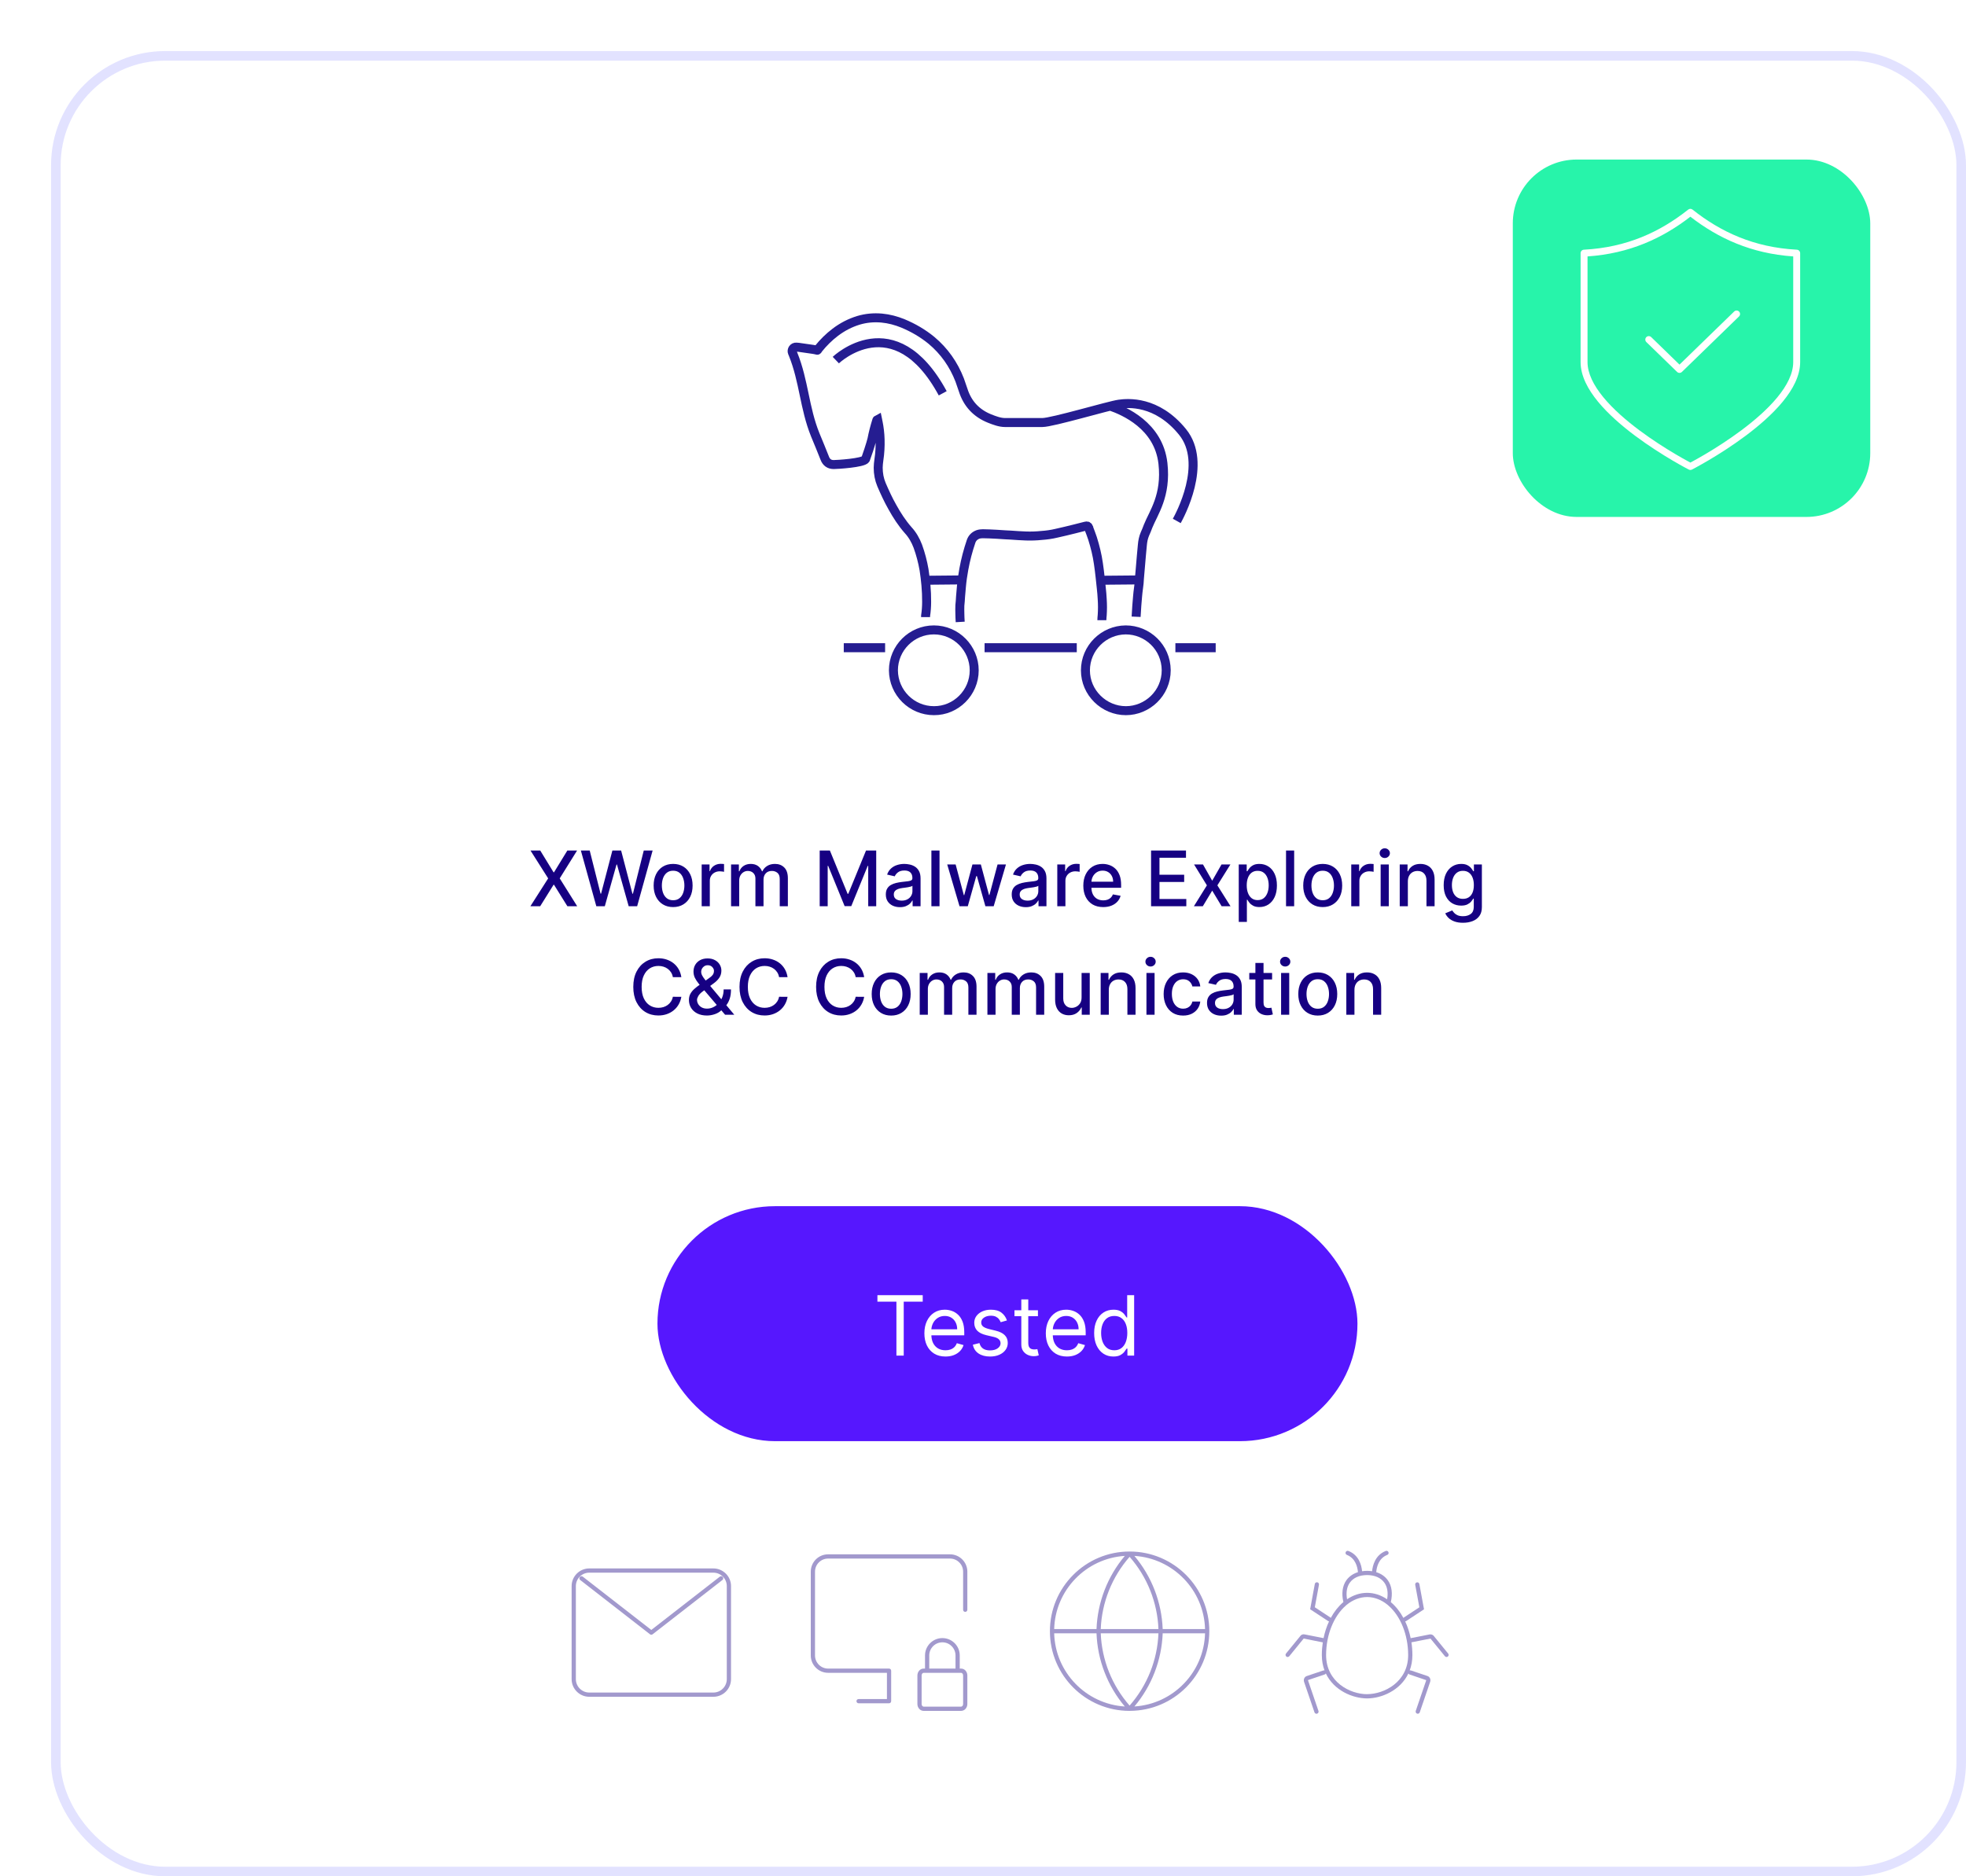 <svg width="308" height="294" viewBox="0 0 308 294" fill="none" xmlns="http://www.w3.org/2000/svg">
<g filter="url(#filter0_d_991_7754)">
<rect width="300" height="286" rx="17.882" fill="white"/>
<rect x="0.75" y="0.75" width="298.5" height="284.5" rx="17.132" stroke="#E2E2FF" stroke-width="1.5"/>
<path d="M164.623 89.183C164.623 88.912 164.65 88.641 164.677 88.37C164.732 87.557 164.732 86.717 164.677 85.904C164.623 84.738 164.461 83.6 164.352 82.462C164.271 81.73 164.19 81.026 164.081 80.321C163.892 78.966 163.566 77.665 163.16 76.364C162.97 75.822 162.78 75.28 162.564 74.738C162.564 74.738 162.564 74.711 162.564 74.684C162.455 74.44 162.347 74.359 162.076 74.44C161.507 74.576 160.938 74.738 160.368 74.874C159.42 75.118 158.471 75.335 157.523 75.551C156.737 75.741 155.951 75.849 155.138 75.904C154.352 75.985 153.539 76.012 152.726 75.985C151.94 75.958 151.154 75.904 150.395 75.849C150.043 75.849 149.718 75.795 149.366 75.795C148.58 75.741 147.794 75.687 147.008 75.66C146.656 75.66 146.33 75.633 145.978 75.633C145.734 75.633 145.463 75.66 145.219 75.741C144.704 75.931 144.325 76.283 144.135 76.825C143.647 78.261 143.268 79.698 142.997 81.188C142.834 82.082 142.699 83.004 142.618 83.925C142.563 84.44 142.536 84.982 142.482 85.497C142.455 85.958 142.428 86.419 142.374 86.879C142.347 87.313 142.374 87.719 142.374 88.126C142.374 88.56 142.401 88.993 142.428 89.454M165.95 55.632C168.064 56.364 173.511 58.668 174.189 64.603C174.758 69.671 172.698 72.353 171.858 74.467C171.695 74.874 171.56 75.28 171.37 75.66C171.126 76.229 171.018 76.798 170.964 77.421C170.909 78.017 170.855 78.587 170.801 79.183C170.747 79.725 170.72 80.267 170.666 80.782C170.611 81.405 170.557 82.055 170.503 82.679C170.476 83.167 170.449 83.627 170.367 84.115C170.232 85.037 170.178 85.985 170.096 86.906C170.069 87.476 170.015 88.045 169.988 88.641M137.007 88.695C137.007 88.695 137.007 88.56 137.007 88.478C137.115 87.774 137.169 87.042 137.169 86.31C137.169 85.443 137.142 84.576 137.061 83.709C136.98 82.896 136.898 82.082 136.763 81.269C136.546 80.023 136.221 78.776 135.787 77.584C135.435 76.662 134.947 75.795 134.269 75.064C133.294 73.952 132.508 72.733 131.803 71.459C131.153 70.321 130.611 69.129 130.096 67.936C129.744 67.096 129.581 66.202 129.581 65.28C129.581 64.874 129.635 64.467 129.689 64.061C129.852 63.004 129.906 61.947 129.879 60.863C129.852 59.914 129.744 58.993 129.554 58.072C129.554 57.963 129.5 57.855 129.473 57.719C129.364 57.773 129.364 57.855 129.337 57.936C129.039 58.885 128.795 59.833 128.605 60.809C128.47 61.432 127.711 63.708 127.603 63.952C127.223 64.549 123.131 64.792 122.616 64.792C121.912 64.792 121.451 64.44 121.207 63.79C120.719 62.57 120.231 61.351 119.717 60.131C118.009 55.903 117.955 51.73 116.248 47.502C116.221 47.421 116.193 47.34 116.139 47.258C115.977 46.852 116.275 46.337 116.79 46.391C117.006 46.391 117.223 46.445 117.467 46.472C118.091 46.554 118.714 46.662 119.364 46.743C119.581 46.77 119.798 46.825 120.042 46.879C120.096 46.879 120.15 46.743 120.204 46.662C120.99 45.687 121.857 44.819 122.86 44.06C123.971 43.22 125.164 42.597 126.492 42.191C127.684 41.838 128.876 41.73 130.123 41.838C131.288 41.947 132.4 42.245 133.457 42.678C135.083 43.356 136.573 44.223 137.928 45.334C139.934 47.014 141.397 49.101 142.345 51.54C142.535 52.055 142.698 52.597 142.887 53.112C143.565 55.253 144.947 56.743 147.034 57.584C147.793 57.882 148.633 58.207 149.446 58.207C151.397 58.207 153.348 58.207 155.3 58.207C156.871 58.207 165.733 55.551 167.305 55.334C168.66 55.145 173.213 54.711 177.251 59.67C181.289 64.63 176.763 72.895 176.357 73.627M137.008 82.923L142.699 82.868M164.487 82.923L170.503 82.868M122.941 48.424C122.941 48.424 132.101 39.643 139.69 53.627M124.188 93.492H130.665M160.691 93.492H146.247M176.14 93.492H182.454M174.703 97.015C174.703 100.646 171.721 103.357 168.388 103.357C164.946 103.357 162.047 100.538 162.047 97.042C162.047 93.546 164.892 90.728 168.361 90.701C171.749 90.701 174.675 93.411 174.703 97.015ZM138.307 103.356C134.839 103.356 131.993 100.538 131.966 97.042C131.966 93.546 134.811 90.701 138.307 90.701C141.803 90.701 144.622 93.573 144.622 97.042C144.622 100.538 141.749 103.384 138.307 103.356Z" stroke="#251D91" stroke-width="1.409" stroke-miterlimit="10"/>
<path d="M76.637 125.273L78.725 128.686H78.793L80.881 125.273H82.406L79.688 129.636L82.424 134H80.889L78.793 130.634H78.725L76.628 134H75.094L77.877 129.636L75.111 125.273H76.637ZM85.421 134L83.001 125.273H84.386L86.086 132.031H86.167L87.936 125.273H89.308L91.076 132.036H91.157L92.853 125.273H94.242L91.818 134H90.492L88.656 127.463H88.588L86.751 134H85.421ZM97.453 134.132C96.84 134.132 96.304 133.991 95.847 133.71C95.389 133.429 95.034 133.036 94.781 132.53C94.529 132.024 94.402 131.433 94.402 130.757C94.402 130.078 94.529 129.484 94.781 128.976C95.034 128.467 95.389 128.072 95.847 127.791C96.304 127.51 96.84 127.369 97.453 127.369C98.067 127.369 98.603 127.51 99.06 127.791C99.517 128.072 99.872 128.467 100.125 128.976C100.378 129.484 100.504 130.078 100.504 130.757C100.504 131.433 100.378 132.024 100.125 132.53C99.872 133.036 99.517 133.429 99.06 133.71C98.603 133.991 98.067 134.132 97.453 134.132ZM97.458 133.062C97.855 133.062 98.185 132.957 98.446 132.747C98.708 132.537 98.901 132.257 99.026 131.908C99.154 131.558 99.218 131.173 99.218 130.753C99.218 130.335 99.154 129.952 99.026 129.602C98.901 129.25 98.708 128.967 98.446 128.754C98.185 128.541 97.855 128.435 97.458 128.435C97.057 128.435 96.725 128.541 96.46 128.754C96.199 128.967 96.004 129.25 95.877 129.602C95.752 129.952 95.689 130.335 95.689 130.753C95.689 131.173 95.752 131.558 95.877 131.908C96.004 132.257 96.199 132.537 96.46 132.747C96.725 132.957 97.057 133.062 97.458 133.062ZM101.927 134V127.455H103.158V128.494H103.226C103.346 128.142 103.556 127.865 103.857 127.663C104.161 127.459 104.505 127.357 104.888 127.357C104.968 127.357 105.062 127.359 105.17 127.365C105.28 127.371 105.367 127.378 105.43 127.386V128.605C105.378 128.591 105.287 128.575 105.157 128.558C105.026 128.538 104.895 128.528 104.765 128.528C104.464 128.528 104.195 128.592 103.959 128.72C103.726 128.845 103.542 129.02 103.405 129.244C103.269 129.466 103.201 129.719 103.201 130.003V134H101.927ZM106.532 134V127.455H107.755V128.52H107.836C107.973 128.159 108.196 127.878 108.505 127.676C108.815 127.472 109.186 127.369 109.617 127.369C110.055 127.369 110.421 127.472 110.717 127.676C111.015 127.881 111.235 128.162 111.377 128.52H111.446C111.602 128.17 111.85 127.892 112.191 127.685C112.532 127.474 112.938 127.369 113.41 127.369C114.004 127.369 114.488 127.555 114.863 127.928C115.241 128.3 115.43 128.861 115.43 129.611V134H114.156V129.73C114.156 129.287 114.035 128.966 113.794 128.767C113.552 128.568 113.264 128.469 112.928 128.469C112.514 128.469 112.191 128.597 111.961 128.852C111.731 129.105 111.616 129.43 111.616 129.828V134H110.346V129.649C110.346 129.294 110.235 129.009 110.014 128.793C109.792 128.577 109.504 128.469 109.149 128.469C108.907 128.469 108.684 128.533 108.48 128.661C108.278 128.786 108.115 128.96 107.99 129.185C107.867 129.409 107.806 129.669 107.806 129.964V134H106.532ZM120.416 125.273H122.014L124.792 132.057H124.894L127.673 125.273H129.271V134H128.018V127.685H127.937L125.363 133.987H124.323L121.749 127.68H121.669V134H120.416V125.273ZM132.988 134.145C132.573 134.145 132.198 134.068 131.863 133.915C131.528 133.759 131.262 133.533 131.066 133.237C130.873 132.942 130.776 132.58 130.776 132.151C130.776 131.781 130.847 131.477 130.989 131.239C131.131 131 131.323 130.811 131.564 130.672C131.806 130.533 132.076 130.428 132.374 130.357C132.672 130.286 132.976 130.232 133.286 130.195C133.678 130.149 133.996 130.112 134.241 130.084C134.485 130.053 134.662 130.003 134.773 129.935C134.884 129.866 134.939 129.756 134.939 129.602V129.572C134.939 129.2 134.834 128.912 134.624 128.707C134.417 128.503 134.107 128.401 133.695 128.401C133.266 128.401 132.928 128.496 132.681 128.686C132.437 128.874 132.268 129.082 132.174 129.312L130.976 129.04C131.118 128.642 131.326 128.321 131.599 128.077C131.874 127.83 132.191 127.651 132.549 127.54C132.907 127.426 133.283 127.369 133.678 127.369C133.939 127.369 134.216 127.401 134.509 127.463C134.805 127.523 135.08 127.634 135.336 127.795C135.594 127.957 135.806 128.189 135.971 128.49C136.136 128.788 136.218 129.176 136.218 129.653V134H134.974V133.105H134.922C134.84 133.27 134.716 133.432 134.552 133.591C134.387 133.75 134.175 133.882 133.917 133.987C133.658 134.092 133.349 134.145 132.988 134.145ZM133.265 133.122C133.617 133.122 133.918 133.053 134.168 132.913C134.421 132.774 134.613 132.592 134.743 132.368C134.877 132.141 134.944 131.898 134.944 131.639V130.795C134.898 130.841 134.81 130.884 134.68 130.923C134.552 130.96 134.405 130.993 134.241 131.021C134.076 131.047 133.915 131.071 133.759 131.094C133.603 131.114 133.472 131.131 133.367 131.145C133.12 131.176 132.894 131.229 132.689 131.303C132.488 131.376 132.326 131.483 132.204 131.622C132.084 131.759 132.025 131.94 132.025 132.168C132.025 132.483 132.141 132.722 132.374 132.884C132.607 133.043 132.904 133.122 133.265 133.122ZM139.189 125.273V134H137.915V125.273H139.189ZM142.322 134L140.396 127.455H141.713L142.996 132.261H143.06L144.346 127.455H145.663L146.942 132.24H147.006L148.28 127.455H149.596L147.675 134H146.375L145.045 129.274H144.947L143.618 134H142.322ZM152.71 134.145C152.296 134.145 151.921 134.068 151.585 133.915C151.25 133.759 150.985 133.533 150.789 133.237C150.595 132.942 150.499 132.58 150.499 132.151C150.499 131.781 150.57 131.477 150.712 131.239C150.854 131 151.046 130.811 151.287 130.672C151.529 130.533 151.798 130.428 152.097 130.357C152.395 130.286 152.699 130.232 153.009 130.195C153.401 130.149 153.719 130.112 153.963 130.084C154.208 130.053 154.385 130.003 154.496 129.935C154.607 129.866 154.662 129.756 154.662 129.602V129.572C154.662 129.2 154.557 128.912 154.347 128.707C154.139 128.503 153.83 128.401 153.418 128.401C152.989 128.401 152.651 128.496 152.404 128.686C152.159 128.874 151.99 129.082 151.897 129.312L150.699 129.04C150.841 128.642 151.048 128.321 151.321 128.077C151.597 127.83 151.914 127.651 152.272 127.54C152.629 127.426 153.006 127.369 153.401 127.369C153.662 127.369 153.939 127.401 154.232 127.463C154.527 127.523 154.803 127.634 155.058 127.795C155.317 127.957 155.529 128.189 155.693 128.49C155.858 128.788 155.941 129.176 155.941 129.653V134H154.696V133.105H154.645C154.563 133.27 154.439 133.432 154.274 133.591C154.11 133.75 153.898 133.882 153.639 133.987C153.381 134.092 153.071 134.145 152.71 134.145ZM152.987 133.122C153.34 133.122 153.641 133.053 153.891 132.913C154.144 132.774 154.335 132.592 154.466 132.368C154.6 132.141 154.666 131.898 154.666 131.639V130.795C154.621 130.841 154.533 130.884 154.402 130.923C154.274 130.96 154.128 130.993 153.963 131.021C153.798 131.047 153.638 131.071 153.482 131.094C153.325 131.114 153.195 131.131 153.09 131.145C152.843 131.176 152.617 131.229 152.412 131.303C152.21 131.376 152.048 131.483 151.926 131.622C151.807 131.759 151.747 131.94 151.747 132.168C151.747 132.483 151.864 132.722 152.097 132.884C152.33 133.043 152.627 133.122 152.987 133.122ZM157.638 134V127.455H158.869V128.494H158.937C159.057 128.142 159.267 127.865 159.568 127.663C159.872 127.459 160.216 127.357 160.599 127.357C160.679 127.357 160.773 127.359 160.881 127.365C160.991 127.371 161.078 127.378 161.14 127.386V128.605C161.089 128.591 160.998 128.575 160.868 128.558C160.737 128.538 160.606 128.528 160.476 128.528C160.175 128.528 159.906 128.592 159.67 128.72C159.437 128.845 159.253 129.02 159.116 129.244C158.98 129.466 158.912 129.719 158.912 130.003V134H157.638ZM164.83 134.132C164.185 134.132 163.629 133.994 163.164 133.719C162.7 133.44 162.343 133.05 162.09 132.547C161.84 132.041 161.715 131.449 161.715 130.77C161.715 130.099 161.84 129.509 162.09 128.997C162.343 128.486 162.695 128.087 163.147 127.8C163.601 127.513 164.132 127.369 164.74 127.369C165.11 127.369 165.468 127.43 165.814 127.553C166.161 127.675 166.472 127.866 166.747 128.128C167.023 128.389 167.24 128.729 167.399 129.146C167.558 129.561 167.638 130.065 167.638 130.659V131.111H162.435V130.156H166.389C166.389 129.821 166.321 129.524 166.185 129.266C166.048 129.004 165.857 128.798 165.61 128.648C165.365 128.497 165.078 128.422 164.749 128.422C164.391 128.422 164.078 128.51 163.811 128.686C163.547 128.859 163.343 129.087 163.198 129.368C163.056 129.646 162.985 129.949 162.985 130.276V131.021C162.985 131.459 163.061 131.831 163.215 132.138C163.371 132.445 163.588 132.679 163.867 132.841C164.145 133 164.47 133.08 164.843 133.08C165.084 133.08 165.304 133.045 165.503 132.977C165.702 132.906 165.874 132.801 166.019 132.662C166.164 132.523 166.274 132.351 166.351 132.146L167.557 132.364C167.46 132.719 167.287 133.03 167.037 133.297C166.79 133.561 166.479 133.767 166.104 133.915C165.732 134.06 165.307 134.132 164.83 134.132ZM172.33 134V125.273H177.801V126.406H173.647V129.065H177.516V130.195H173.647V132.866H177.852V134H172.33ZM180.464 127.455L181.908 130.003L183.366 127.455H184.759L182.718 130.727L184.776 134H183.383L181.908 131.554L180.438 134H179.04L181.077 130.727L179.066 127.455H180.464ZM186.067 136.455V127.455H187.312V128.516H187.418C187.492 128.379 187.599 128.222 187.738 128.043C187.877 127.864 188.07 127.707 188.317 127.574C188.564 127.438 188.891 127.369 189.297 127.369C189.826 127.369 190.297 127.503 190.712 127.77C191.127 128.037 191.452 128.422 191.688 128.925C191.927 129.428 192.046 130.033 192.046 130.74C192.046 131.447 191.928 132.054 191.692 132.56C191.457 133.062 191.133 133.45 190.721 133.723C190.309 133.993 189.839 134.128 189.31 134.128C188.912 134.128 188.587 134.061 188.334 133.928C188.084 133.794 187.888 133.638 187.746 133.459C187.604 133.28 187.495 133.121 187.418 132.982H187.341V136.455H186.067ZM187.316 130.727C187.316 131.187 187.383 131.591 187.516 131.938C187.65 132.284 187.843 132.555 188.096 132.751C188.349 132.945 188.658 133.041 189.025 133.041C189.405 133.041 189.724 132.94 189.979 132.739C190.235 132.534 190.428 132.257 190.559 131.908C190.692 131.558 190.759 131.165 190.759 130.727C190.759 130.295 190.694 129.908 190.563 129.564C190.435 129.22 190.242 128.949 189.984 128.75C189.728 128.551 189.408 128.452 189.025 128.452C188.655 128.452 188.343 128.547 188.087 128.737C187.834 128.928 187.643 129.193 187.512 129.534C187.381 129.875 187.316 130.273 187.316 130.727ZM194.748 125.273V134H193.474V125.273H194.748ZM199.219 134.132C198.605 134.132 198.07 133.991 197.612 133.71C197.155 133.429 196.8 133.036 196.547 132.53C196.294 132.024 196.168 131.433 196.168 130.757C196.168 130.078 196.294 129.484 196.547 128.976C196.8 128.467 197.155 128.072 197.612 127.791C198.07 127.51 198.605 127.369 199.219 127.369C199.833 127.369 200.368 127.51 200.825 127.791C201.283 128.072 201.638 128.467 201.891 128.976C202.144 129.484 202.27 130.078 202.27 130.757C202.27 131.433 202.144 132.024 201.891 132.53C201.638 133.036 201.283 133.429 200.825 133.71C200.368 133.991 199.833 134.132 199.219 134.132ZM199.223 133.062C199.621 133.062 199.95 132.957 200.212 132.747C200.473 132.537 200.666 132.257 200.791 131.908C200.919 131.558 200.983 131.173 200.983 130.753C200.983 130.335 200.919 129.952 200.791 129.602C200.666 129.25 200.473 128.967 200.212 128.754C199.95 128.541 199.621 128.435 199.223 128.435C198.823 128.435 198.49 128.541 198.226 128.754C197.965 128.967 197.77 129.25 197.642 129.602C197.517 129.952 197.455 130.335 197.455 130.753C197.455 131.173 197.517 131.558 197.642 131.908C197.77 132.257 197.965 132.537 198.226 132.747C198.49 132.957 198.823 133.062 199.223 133.062ZM203.692 134V127.455H204.924V128.494H204.992C205.111 128.142 205.322 127.865 205.623 127.663C205.927 127.459 206.27 127.357 206.654 127.357C206.734 127.357 206.827 127.359 206.935 127.365C207.046 127.371 207.133 127.378 207.195 127.386V128.605C207.144 128.591 207.053 128.575 206.922 128.558C206.792 128.538 206.661 128.528 206.53 128.528C206.229 128.528 205.961 128.592 205.725 128.72C205.492 128.845 205.307 129.02 205.171 129.244C205.035 129.466 204.966 129.719 204.966 130.003V134H203.692ZM208.298 134V127.455H209.572V134H208.298ZM208.941 126.445C208.72 126.445 208.529 126.371 208.37 126.223C208.214 126.072 208.136 125.893 208.136 125.686C208.136 125.476 208.214 125.297 208.37 125.149C208.529 124.999 208.72 124.923 208.941 124.923C209.163 124.923 209.352 124.999 209.508 125.149C209.667 125.297 209.747 125.476 209.747 125.686C209.747 125.893 209.667 126.072 209.508 126.223C209.352 126.371 209.163 126.445 208.941 126.445ZM212.56 130.114V134H211.286V127.455H212.509V128.52H212.59C212.741 128.173 212.976 127.895 213.297 127.685C213.621 127.474 214.029 127.369 214.52 127.369C214.966 127.369 215.357 127.463 215.692 127.651C216.028 127.835 216.287 128.111 216.472 128.477C216.657 128.844 216.749 129.297 216.749 129.837V134H215.475V129.99C215.475 129.516 215.351 129.145 215.104 128.878C214.857 128.608 214.518 128.473 214.086 128.473C213.79 128.473 213.528 128.537 213.297 128.665C213.07 128.793 212.89 128.98 212.756 129.227C212.626 129.472 212.56 129.767 212.56 130.114ZM221.202 136.591C220.682 136.591 220.235 136.523 219.86 136.386C219.488 136.25 219.184 136.07 218.948 135.845C218.712 135.621 218.536 135.375 218.42 135.108L219.515 134.656C219.591 134.781 219.694 134.913 219.822 135.053C219.952 135.195 220.128 135.315 220.35 135.415C220.574 135.514 220.863 135.564 221.215 135.564C221.698 135.564 222.097 135.446 222.412 135.21C222.728 134.977 222.886 134.605 222.886 134.094V132.807H222.805C222.728 132.946 222.617 133.101 222.472 133.271C222.33 133.442 222.134 133.589 221.884 133.714C221.634 133.839 221.309 133.902 220.908 133.902C220.391 133.902 219.925 133.781 219.511 133.54C219.099 133.295 218.772 132.936 218.53 132.462C218.292 131.984 218.172 131.398 218.172 130.702C218.172 130.006 218.29 129.409 218.526 128.912C218.765 128.415 219.091 128.034 219.506 127.77C219.921 127.503 220.391 127.369 220.917 127.369C221.323 127.369 221.651 127.438 221.901 127.574C222.151 127.707 222.346 127.864 222.485 128.043C222.627 128.222 222.736 128.379 222.813 128.516H222.907V127.455H224.155V134.145C224.155 134.707 224.025 135.169 223.763 135.53C223.502 135.891 223.148 136.158 222.702 136.331C222.259 136.504 221.759 136.591 221.202 136.591ZM221.189 132.845C221.556 132.845 221.866 132.76 222.118 132.589C222.374 132.416 222.567 132.169 222.698 131.848C222.832 131.524 222.898 131.136 222.898 130.685C222.898 130.244 222.833 129.857 222.702 129.521C222.572 129.186 222.38 128.925 222.127 128.737C221.874 128.547 221.562 128.452 221.189 128.452C220.806 128.452 220.486 128.551 220.231 128.75C219.975 128.946 219.782 129.213 219.651 129.551C219.523 129.889 219.459 130.267 219.459 130.685C219.459 131.114 219.525 131.49 219.655 131.814C219.786 132.138 219.979 132.391 220.235 132.572C220.493 132.754 220.812 132.845 221.189 132.845ZM98.742 145.111H97.413C97.362 144.827 97.266 144.577 97.127 144.361C96.988 144.145 96.818 143.962 96.616 143.811C96.414 143.661 96.188 143.547 95.938 143.47C95.691 143.393 95.428 143.355 95.15 143.355C94.647 143.355 94.197 143.482 93.799 143.734C93.404 143.987 93.092 144.358 92.862 144.847C92.634 145.335 92.521 145.932 92.521 146.636C92.521 147.347 92.634 147.946 92.862 148.435C93.092 148.923 93.406 149.293 93.803 149.543C94.201 149.793 94.649 149.918 95.146 149.918C95.421 149.918 95.683 149.881 95.93 149.807C96.18 149.73 96.406 149.618 96.607 149.47C96.809 149.322 96.98 149.142 97.119 148.929C97.261 148.713 97.359 148.466 97.413 148.188L98.742 148.192C98.671 148.621 98.534 149.016 98.329 149.376C98.127 149.734 97.867 150.044 97.549 150.305C97.234 150.564 96.873 150.764 96.467 150.906C96.061 151.048 95.617 151.119 95.137 151.119C94.382 151.119 93.708 150.94 93.117 150.582C92.526 150.222 92.061 149.706 91.72 149.036C91.382 148.365 91.213 147.565 91.213 146.636C91.213 145.705 91.383 144.905 91.724 144.237C92.065 143.567 92.531 143.053 93.122 142.695C93.713 142.334 94.384 142.153 95.137 142.153C95.6 142.153 96.032 142.22 96.433 142.354C96.836 142.484 97.198 142.678 97.519 142.933C97.84 143.186 98.106 143.496 98.316 143.862C98.526 144.226 98.668 144.642 98.742 145.111ZM102.756 151.124C102.17 151.124 101.666 151.017 101.243 150.804C100.822 150.591 100.498 150.301 100.271 149.935C100.044 149.565 99.93 149.148 99.93 148.682C99.93 148.327 100.004 148.011 100.152 147.736C100.3 147.457 100.506 147.2 100.77 146.964C101.034 146.729 101.339 146.491 101.686 146.253L103.092 145.26C103.331 145.104 103.517 144.939 103.65 144.766C103.784 144.589 103.851 144.372 103.851 144.114C103.851 143.909 103.763 143.713 103.586 143.526C103.41 143.338 103.175 143.244 102.879 143.244C102.675 143.244 102.494 143.294 102.338 143.393C102.185 143.493 102.064 143.621 101.976 143.777C101.89 143.93 101.848 144.092 101.848 144.263C101.848 144.462 101.902 144.662 102.01 144.864C102.121 145.065 102.263 145.274 102.436 145.49C102.609 145.703 102.791 145.925 102.981 146.155L107.034 151H105.594L102.24 147.058C101.959 146.726 101.697 146.413 101.456 146.121C101.214 145.825 101.018 145.527 100.868 145.226C100.72 144.922 100.646 144.594 100.646 144.241C100.646 143.841 100.737 143.486 100.919 143.176C101.104 142.864 101.361 142.619 101.69 142.443C102.02 142.267 102.406 142.179 102.849 142.179C103.298 142.179 103.683 142.267 104.004 142.443C104.328 142.616 104.577 142.848 104.75 143.138C104.926 143.425 105.014 143.739 105.014 144.08C105.014 144.494 104.91 144.861 104.703 145.179C104.498 145.494 104.216 145.784 103.855 146.048L102.104 147.339C101.763 147.589 101.525 147.837 101.392 148.081C101.261 148.322 101.196 148.511 101.196 148.648C101.196 148.898 101.26 149.129 101.388 149.342C101.518 149.555 101.7 149.726 101.933 149.854C102.169 149.982 102.444 150.045 102.76 150.045C103.084 150.045 103.399 149.976 103.706 149.837C104.015 149.695 104.295 149.491 104.545 149.227C104.798 148.963 104.998 148.646 105.146 148.277C105.294 147.908 105.368 147.494 105.368 147.037H106.518C106.518 147.599 106.454 148.075 106.327 148.464C106.199 148.851 106.044 149.166 105.862 149.411C105.683 149.652 105.514 149.841 105.355 149.977C105.304 150.023 105.256 150.068 105.21 150.114C105.165 150.159 105.116 150.205 105.065 150.25C104.77 150.548 104.412 150.768 103.991 150.911C103.574 151.053 103.162 151.124 102.756 151.124ZM115.383 145.111H114.053C114.002 144.827 113.907 144.577 113.768 144.361C113.629 144.145 113.458 143.962 113.257 143.811C113.055 143.661 112.829 143.547 112.579 143.47C112.332 143.393 112.069 143.355 111.791 143.355C111.288 143.355 110.838 143.482 110.44 143.734C110.045 143.987 109.732 144.358 109.502 144.847C109.275 145.335 109.161 145.932 109.161 146.636C109.161 147.347 109.275 147.946 109.502 148.435C109.732 148.923 110.046 149.293 110.444 149.543C110.842 149.793 111.289 149.918 111.786 149.918C112.062 149.918 112.323 149.881 112.571 149.807C112.821 149.73 113.046 149.618 113.248 149.47C113.45 149.322 113.62 149.142 113.759 148.929C113.901 148.713 113.999 148.466 114.053 148.188L115.383 148.192C115.312 148.621 115.174 149.016 114.97 149.376C114.768 149.734 114.508 150.044 114.19 150.305C113.874 150.564 113.514 150.764 113.107 150.906C112.701 151.048 112.258 151.119 111.778 151.119C111.022 151.119 110.349 150.94 109.758 150.582C109.167 150.222 108.701 149.706 108.36 149.036C108.022 148.365 107.853 147.565 107.853 146.636C107.853 145.705 108.024 144.905 108.365 144.237C108.705 143.567 109.171 143.053 109.762 142.695C110.353 142.334 111.025 142.153 111.778 142.153C112.241 142.153 112.673 142.22 113.073 142.354C113.477 142.484 113.839 142.678 114.16 142.933C114.481 143.186 114.747 143.496 114.957 143.862C115.167 144.226 115.309 144.642 115.383 145.111ZM127.383 145.111H126.053C126.002 144.827 125.907 144.577 125.768 144.361C125.629 144.145 125.458 143.962 125.257 143.811C125.055 143.661 124.829 143.547 124.579 143.47C124.332 143.393 124.069 143.355 123.791 143.355C123.288 143.355 122.838 143.482 122.44 143.734C122.045 143.987 121.732 144.358 121.502 144.847C121.275 145.335 121.161 145.932 121.161 146.636C121.161 147.347 121.275 147.946 121.502 148.435C121.732 148.923 122.046 149.293 122.444 149.543C122.842 149.793 123.289 149.918 123.786 149.918C124.062 149.918 124.323 149.881 124.571 149.807C124.821 149.73 125.046 149.618 125.248 149.47C125.45 149.322 125.62 149.142 125.759 148.929C125.901 148.713 125.999 148.466 126.053 148.188L127.383 148.192C127.312 148.621 127.174 149.016 126.97 149.376C126.768 149.734 126.508 150.044 126.19 150.305C125.874 150.564 125.514 150.764 125.107 150.906C124.701 151.048 124.258 151.119 123.778 151.119C123.022 151.119 122.349 150.94 121.758 150.582C121.167 150.222 120.701 149.706 120.36 149.036C120.022 148.365 119.853 147.565 119.853 146.636C119.853 145.705 120.024 144.905 120.365 144.237C120.705 143.567 121.171 143.053 121.762 142.695C122.353 142.334 123.025 142.153 123.778 142.153C124.241 142.153 124.673 142.22 125.073 142.354C125.477 142.484 125.839 142.678 126.16 142.933C126.481 143.186 126.747 143.496 126.957 143.862C127.167 144.226 127.309 144.642 127.383 145.111ZM131.613 151.132C131 151.132 130.464 150.991 130.007 150.71C129.55 150.429 129.194 150.036 128.942 149.53C128.689 149.024 128.562 148.433 128.562 147.757C128.562 147.078 128.689 146.484 128.942 145.976C129.194 145.467 129.55 145.072 130.007 144.791C130.464 144.51 131 144.369 131.613 144.369C132.227 144.369 132.763 144.51 133.22 144.791C133.677 145.072 134.033 145.467 134.285 145.976C134.538 146.484 134.665 147.078 134.665 147.757C134.665 148.433 134.538 149.024 134.285 149.53C134.033 150.036 133.677 150.429 133.22 150.71C132.763 150.991 132.227 151.132 131.613 151.132ZM131.618 150.062C132.015 150.062 132.345 149.957 132.606 149.747C132.868 149.537 133.061 149.257 133.186 148.908C133.314 148.558 133.378 148.173 133.378 147.753C133.378 147.335 133.314 146.952 133.186 146.602C133.061 146.25 132.868 145.967 132.606 145.754C132.345 145.541 132.015 145.435 131.618 145.435C131.217 145.435 130.885 145.541 130.621 145.754C130.359 145.967 130.165 146.25 130.037 146.602C129.912 146.952 129.849 147.335 129.849 147.753C129.849 148.173 129.912 148.558 130.037 148.908C130.165 149.257 130.359 149.537 130.621 149.747C130.885 149.957 131.217 150.062 131.618 150.062ZM136.087 151V144.455H137.31V145.52H137.391C137.527 145.159 137.75 144.878 138.06 144.676C138.37 144.472 138.74 144.369 139.172 144.369C139.61 144.369 139.976 144.472 140.272 144.676C140.57 144.881 140.79 145.162 140.932 145.52H141C141.156 145.17 141.405 144.892 141.746 144.685C142.087 144.474 142.493 144.369 142.965 144.369C143.558 144.369 144.043 144.555 144.418 144.928C144.796 145.3 144.985 145.861 144.985 146.611V151H143.71V146.73C143.71 146.287 143.59 145.966 143.348 145.767C143.107 145.568 142.818 145.469 142.483 145.469C142.068 145.469 141.746 145.597 141.516 145.852C141.286 146.105 141.171 146.43 141.171 146.828V151H139.901V146.649C139.901 146.294 139.79 146.009 139.568 145.793C139.347 145.577 139.058 145.469 138.703 145.469C138.462 145.469 138.239 145.533 138.034 145.661C137.833 145.786 137.669 145.96 137.544 146.185C137.422 146.409 137.361 146.669 137.361 146.964V151H136.087ZM146.692 151V144.455H147.915V145.52H147.996C148.133 145.159 148.356 144.878 148.665 144.676C148.975 144.472 149.346 144.369 149.778 144.369C150.215 144.369 150.582 144.472 150.877 144.676C151.175 144.881 151.395 145.162 151.537 145.52H151.606C151.762 145.17 152.011 144.892 152.351 144.685C152.692 144.474 153.099 144.369 153.57 144.369C154.164 144.369 154.648 144.555 155.023 144.928C155.401 145.3 155.59 145.861 155.59 146.611V151H154.316V146.73C154.316 146.287 154.195 145.966 153.954 145.767C153.712 145.568 153.424 145.469 153.089 145.469C152.674 145.469 152.351 145.597 152.121 145.852C151.891 146.105 151.776 146.43 151.776 146.828V151H150.506V146.649C150.506 146.294 150.395 146.009 150.174 145.793C149.952 145.577 149.664 145.469 149.309 145.469C149.067 145.469 148.844 145.533 148.64 145.661C148.438 145.786 148.275 145.96 148.15 146.185C148.028 146.409 147.966 146.669 147.966 146.964V151H146.692ZM161.444 148.286V144.455H162.723V151H161.47V149.866H161.401C161.251 150.216 161.009 150.507 160.677 150.74C160.348 150.97 159.937 151.085 159.446 151.085C159.025 151.085 158.653 150.993 158.329 150.808C158.008 150.621 157.755 150.344 157.571 149.977C157.389 149.611 157.298 149.158 157.298 148.618V144.455H158.572V148.464C158.572 148.911 158.696 149.266 158.943 149.53C159.19 149.794 159.511 149.926 159.906 149.926C160.144 149.926 160.382 149.866 160.617 149.747C160.856 149.628 161.053 149.447 161.21 149.206C161.369 148.964 161.447 148.658 161.444 148.286ZM165.709 147.114V151H164.435V144.455H165.658V145.52H165.738C165.889 145.173 166.125 144.895 166.446 144.685C166.77 144.474 167.177 144.369 167.669 144.369C168.115 144.369 168.506 144.463 168.841 144.651C169.176 144.835 169.436 145.111 169.621 145.477C169.805 145.844 169.898 146.297 169.898 146.837V151H168.623V146.99C168.623 146.516 168.5 146.145 168.253 145.878C168.006 145.608 167.666 145.473 167.234 145.473C166.939 145.473 166.676 145.537 166.446 145.665C166.219 145.793 166.038 145.98 165.905 146.227C165.774 146.472 165.709 146.767 165.709 147.114ZM171.606 151V144.455H172.881V151H171.606ZM172.25 143.445C172.028 143.445 171.838 143.371 171.679 143.223C171.523 143.072 171.444 142.893 171.444 142.686C171.444 142.476 171.523 142.297 171.679 142.149C171.838 141.999 172.028 141.923 172.25 141.923C172.471 141.923 172.66 141.999 172.817 142.149C172.976 142.297 173.055 142.476 173.055 142.686C173.055 142.893 172.976 143.072 172.817 143.223C172.66 143.371 172.471 143.445 172.25 143.445ZM177.352 151.132C176.718 151.132 176.173 150.989 175.715 150.702C175.261 150.412 174.911 150.013 174.667 149.504C174.423 148.996 174.301 148.413 174.301 147.757C174.301 147.092 174.426 146.506 174.676 145.997C174.926 145.486 175.278 145.087 175.732 144.8C176.187 144.513 176.723 144.369 177.339 144.369C177.836 144.369 178.279 144.462 178.669 144.646C179.058 144.828 179.372 145.084 179.61 145.413C179.852 145.743 179.995 146.128 180.041 146.568H178.801C178.732 146.261 178.576 145.997 178.332 145.776C178.09 145.554 177.767 145.443 177.36 145.443C177.005 145.443 176.694 145.537 176.427 145.724C176.163 145.909 175.957 146.173 175.809 146.517C175.661 146.858 175.588 147.261 175.588 147.727C175.588 148.205 175.66 148.616 175.805 148.963C175.95 149.31 176.154 149.578 176.419 149.768C176.686 149.959 176.999 150.054 177.36 150.054C177.602 150.054 177.821 150.01 178.017 149.922C178.215 149.831 178.382 149.702 178.515 149.534C178.651 149.366 178.747 149.165 178.801 148.929H180.041C179.995 149.352 179.857 149.73 179.627 150.062C179.397 150.395 179.089 150.656 178.703 150.847C178.319 151.037 177.869 151.132 177.352 151.132ZM183.308 151.145C182.893 151.145 182.518 151.068 182.183 150.915C181.848 150.759 181.582 150.533 181.386 150.237C181.193 149.942 181.096 149.58 181.096 149.151C181.096 148.781 181.167 148.477 181.31 148.239C181.452 148 181.643 147.811 181.885 147.672C182.126 147.533 182.396 147.428 182.694 147.357C182.993 147.286 183.297 147.232 183.606 147.195C183.998 147.149 184.317 147.112 184.561 147.084C184.805 147.053 184.983 147.003 185.094 146.935C185.204 146.866 185.26 146.756 185.26 146.602V146.572C185.26 146.2 185.155 145.912 184.944 145.707C184.737 145.503 184.427 145.401 184.015 145.401C183.586 145.401 183.248 145.496 183.001 145.686C182.757 145.874 182.588 146.082 182.494 146.312L181.297 146.04C181.439 145.642 181.646 145.321 181.919 145.077C182.194 144.83 182.511 144.651 182.869 144.54C183.227 144.426 183.604 144.369 183.998 144.369C184.26 144.369 184.537 144.401 184.829 144.463C185.125 144.523 185.4 144.634 185.656 144.795C185.915 144.957 186.126 145.189 186.291 145.49C186.456 145.788 186.538 146.176 186.538 146.653V151H185.294V150.105H185.243C185.16 150.27 185.037 150.432 184.872 150.591C184.707 150.75 184.496 150.882 184.237 150.987C183.979 151.092 183.669 151.145 183.308 151.145ZM183.585 150.122C183.937 150.122 184.238 150.053 184.488 149.913C184.741 149.774 184.933 149.592 185.064 149.368C185.197 149.141 185.264 148.898 185.264 148.639V147.795C185.219 147.841 185.131 147.884 185 147.923C184.872 147.96 184.726 147.993 184.561 148.021C184.396 148.047 184.236 148.071 184.079 148.094C183.923 148.114 183.792 148.131 183.687 148.145C183.44 148.176 183.214 148.229 183.01 148.303C182.808 148.376 182.646 148.483 182.524 148.622C182.405 148.759 182.345 148.94 182.345 149.168C182.345 149.483 182.461 149.722 182.694 149.884C182.927 150.043 183.224 150.122 183.585 150.122ZM191.291 144.455V145.477H187.715V144.455H191.291ZM188.674 142.886H189.948V149.078C189.948 149.325 189.985 149.511 190.059 149.636C190.133 149.759 190.228 149.842 190.345 149.888C190.464 149.93 190.593 149.952 190.732 149.952C190.835 149.952 190.924 149.945 191.001 149.93C191.078 149.916 191.137 149.905 191.18 149.896L191.41 150.949C191.336 150.977 191.231 151.006 191.095 151.034C190.958 151.065 190.788 151.082 190.583 151.085C190.248 151.091 189.936 151.031 189.646 150.906C189.356 150.781 189.122 150.588 188.943 150.327C188.764 150.065 188.674 149.737 188.674 149.342V142.886ZM192.7 151V144.455H193.974V151H192.7ZM193.344 143.445C193.122 143.445 192.932 143.371 192.773 143.223C192.616 143.072 192.538 142.893 192.538 142.686C192.538 142.476 192.616 142.297 192.773 142.149C192.932 141.999 193.122 141.923 193.344 141.923C193.565 141.923 193.754 141.999 193.91 142.149C194.069 142.297 194.149 142.476 194.149 142.686C194.149 142.893 194.069 143.072 193.91 143.223C193.754 143.371 193.565 143.445 193.344 143.445ZM198.446 151.132C197.832 151.132 197.296 150.991 196.839 150.71C196.382 150.429 196.026 150.036 195.774 149.53C195.521 149.024 195.394 148.433 195.394 147.757C195.394 147.078 195.521 146.484 195.774 145.976C196.026 145.467 196.382 145.072 196.839 144.791C197.296 144.51 197.832 144.369 198.446 144.369C199.059 144.369 199.595 144.51 200.052 144.791C200.509 145.072 200.865 145.467 201.117 145.976C201.37 146.484 201.497 147.078 201.497 147.757C201.497 148.433 201.37 149.024 201.117 149.53C200.865 150.036 200.509 150.429 200.052 150.71C199.595 150.991 199.059 151.132 198.446 151.132ZM198.45 150.062C198.848 150.062 199.177 149.957 199.438 149.747C199.7 149.537 199.893 149.257 200.018 148.908C200.146 148.558 200.21 148.173 200.21 147.753C200.21 147.335 200.146 146.952 200.018 146.602C199.893 146.25 199.7 145.967 199.438 145.754C199.177 145.541 198.848 145.435 198.45 145.435C198.049 145.435 197.717 145.541 197.453 145.754C197.191 145.967 196.997 146.25 196.869 146.602C196.744 146.952 196.681 147.335 196.681 147.753C196.681 148.173 196.744 148.558 196.869 148.908C196.997 149.257 197.191 149.537 197.453 149.747C197.717 149.957 198.049 150.062 198.45 150.062ZM204.193 147.114V151H202.919V144.455H204.142V145.52H204.223C204.373 145.173 204.609 144.895 204.93 144.685C205.254 144.474 205.662 144.369 206.153 144.369C206.599 144.369 206.99 144.463 207.325 144.651C207.66 144.835 207.92 145.111 208.105 145.477C208.29 145.844 208.382 146.297 208.382 146.837V151H207.108V146.99C207.108 146.516 206.984 146.145 206.737 145.878C206.49 145.608 206.15 145.473 205.719 145.473C205.423 145.473 205.16 145.537 204.93 145.665C204.703 145.793 204.523 145.98 204.389 146.227C204.258 146.472 204.193 146.767 204.193 147.114Z" fill="#160082"/>
<rect x="95" y="181" width="109.664" height="36.82" rx="18.41" fill="#5617FE"/>
<path d="M129.46 195.963V194.946H136.558V195.963H133.582V204.41H132.436V195.963H129.46ZM140.125 204.558C139.441 204.558 138.852 204.407 138.356 204.105C137.863 203.8 137.482 203.375 137.214 202.829C136.949 202.281 136.817 201.643 136.817 200.916C136.817 200.189 136.949 199.549 137.214 198.994C137.482 198.437 137.855 198.002 138.332 197.691C138.813 197.377 139.374 197.22 140.014 197.22C140.384 197.22 140.749 197.281 141.11 197.405C141.47 197.528 141.798 197.728 142.094 198.005C142.39 198.28 142.625 198.643 142.801 199.096C142.976 199.549 143.064 200.106 143.064 200.769V201.231H137.593V200.288H141.955C141.955 199.888 141.875 199.53 141.715 199.216C141.558 198.902 141.333 198.654 141.04 198.472C140.751 198.29 140.409 198.199 140.014 198.199C139.58 198.199 139.204 198.307 138.887 198.523C138.573 198.735 138.331 199.013 138.161 199.355C137.992 199.697 137.907 200.063 137.907 200.454V201.083C137.907 201.619 138 202.073 138.185 202.446C138.372 202.816 138.633 203.097 138.965 203.292C139.298 203.483 139.685 203.578 140.125 203.578C140.412 203.578 140.671 203.538 140.902 203.458C141.136 203.375 141.338 203.252 141.507 203.088C141.676 202.922 141.807 202.715 141.9 202.469L142.953 202.765C142.842 203.122 142.656 203.436 142.394 203.707C142.132 203.975 141.809 204.185 141.424 204.336C141.039 204.484 140.606 204.558 140.125 204.558ZM149.75 198.902L148.771 199.179C148.709 199.016 148.618 198.857 148.498 198.703C148.381 198.546 148.221 198.417 148.018 198.315C147.814 198.213 147.554 198.162 147.237 198.162C146.802 198.162 146.44 198.263 146.151 198.463C145.864 198.66 145.721 198.911 145.721 199.216C145.721 199.487 145.82 199.701 146.017 199.858C146.214 200.015 146.522 200.146 146.941 200.251L147.995 200.51C148.629 200.664 149.102 200.9 149.413 201.217C149.724 201.531 149.88 201.936 149.88 202.432C149.88 202.839 149.763 203.202 149.529 203.523C149.298 203.843 148.974 204.096 148.558 204.28C148.142 204.465 147.659 204.558 147.107 204.558C146.383 204.558 145.784 204.401 145.31 204.086C144.835 203.772 144.535 203.313 144.409 202.709L145.444 202.451C145.542 202.833 145.729 203.119 146.003 203.31C146.28 203.501 146.642 203.597 147.089 203.597C147.597 203.597 148.001 203.489 148.3 203.273C148.601 203.054 148.752 202.793 148.752 202.488C148.752 202.241 148.666 202.035 148.494 201.868C148.321 201.699 148.056 201.573 147.699 201.489L146.516 201.212C145.866 201.058 145.388 200.819 145.083 200.496C144.782 200.169 144.631 199.761 144.631 199.271C144.631 198.871 144.743 198.517 144.968 198.209C145.196 197.901 145.505 197.659 145.897 197.483C146.291 197.308 146.738 197.22 147.237 197.22C147.939 197.22 148.491 197.374 148.891 197.682C149.295 197.99 149.581 198.397 149.75 198.902ZM154.608 197.312V198.236H150.93V197.312H154.608ZM152.002 195.612H153.092V202.377C153.092 202.685 153.137 202.916 153.226 203.07C153.319 203.221 153.436 203.322 153.578 203.375C153.722 203.424 153.875 203.449 154.035 203.449C154.155 203.449 154.254 203.442 154.331 203.43C154.408 203.415 154.47 203.402 154.516 203.393L154.738 204.373C154.664 204.401 154.56 204.428 154.428 204.456C154.295 204.487 154.128 204.502 153.924 204.502C153.616 204.502 153.314 204.436 153.019 204.304C152.726 204.171 152.483 203.969 152.288 203.698C152.097 203.427 152.002 203.085 152.002 202.672V195.612ZM159.148 204.558C158.464 204.558 157.874 204.407 157.378 204.105C156.885 203.8 156.505 203.375 156.237 202.829C155.972 202.281 155.84 201.643 155.84 200.916C155.84 200.189 155.972 199.549 156.237 198.994C156.505 198.437 156.878 198.002 157.355 197.691C157.836 197.377 158.396 197.22 159.037 197.22C159.407 197.22 159.772 197.281 160.132 197.405C160.493 197.528 160.821 197.728 161.117 198.005C161.412 198.28 161.648 198.643 161.824 199.096C161.999 199.549 162.087 200.106 162.087 200.769V201.231H156.616V200.288H160.978C160.978 199.888 160.898 199.53 160.738 199.216C160.581 198.902 160.356 198.654 160.063 198.472C159.773 198.29 159.431 198.199 159.037 198.199C158.603 198.199 158.227 198.307 157.91 198.523C157.595 198.735 157.354 199.013 157.184 199.355C157.015 199.697 156.93 200.063 156.93 200.454V201.083C156.93 201.619 157.023 202.073 157.207 202.446C157.395 202.816 157.656 203.097 157.988 203.292C158.321 203.483 158.708 203.578 159.148 203.578C159.435 203.578 159.693 203.538 159.924 203.458C160.159 203.375 160.36 203.252 160.53 203.088C160.699 202.922 160.83 202.715 160.922 202.469L161.976 202.765C161.865 203.122 161.679 203.436 161.417 203.707C161.155 203.975 160.832 204.185 160.447 204.336C160.061 204.484 159.629 204.558 159.148 204.558ZM166.426 204.558C165.834 204.558 165.312 204.408 164.859 204.109C164.407 203.808 164.052 203.382 163.797 202.834C163.541 202.283 163.413 201.631 163.413 200.879C163.413 200.134 163.541 199.487 163.797 198.939C164.052 198.39 164.408 197.967 164.864 197.668C165.32 197.369 165.847 197.22 166.444 197.22C166.906 197.22 167.271 197.297 167.539 197.451C167.811 197.602 168.017 197.774 168.159 197.968C168.303 198.159 168.416 198.316 168.496 198.44H168.588V194.946H169.679V204.41H168.625V203.319H168.496C168.416 203.449 168.302 203.612 168.154 203.809C168.006 204.003 167.795 204.177 167.521 204.331C167.247 204.482 166.882 204.558 166.426 204.558ZM166.574 203.578C167.011 203.578 167.381 203.464 167.683 203.236C167.985 203.005 168.214 202.686 168.371 202.28C168.528 201.87 168.607 201.397 168.607 200.861C168.607 200.331 168.53 199.868 168.376 199.47C168.222 199.07 167.994 198.759 167.692 198.537C167.39 198.312 167.017 198.199 166.574 198.199C166.112 198.199 165.727 198.318 165.419 198.555C165.114 198.789 164.884 199.108 164.73 199.512C164.579 199.912 164.504 200.362 164.504 200.861C164.504 201.366 164.581 201.825 164.735 202.238C164.892 202.648 165.123 202.974 165.428 203.218C165.736 203.458 166.118 203.578 166.574 203.578Z" fill="white"/>
<rect x="229" y="17" width="56" height="56" rx="10" fill="#27F4AA"/>
<path fill-rule="evenodd" clip-rule="evenodd" d="M256.482 24.842C256.68 24.685 256.959 24.685 257.157 24.842C261.578 28.347 266.774 30.77 273.503 31.125C273.792 31.141 274.018 31.379 274.018 31.668V48.737C274.018 50.879 272.883 53.001 271.292 54.938C269.691 56.886 267.571 58.716 265.472 60.285C263.37 61.856 261.27 63.178 259.698 64.107C258.911 64.571 258.255 64.938 257.795 65.189C257.565 65.315 257.384 65.412 257.26 65.477C257.198 65.51 257.15 65.535 257.118 65.552L257.081 65.571L257.071 65.576L257.068 65.578L257.067 65.578C257.067 65.578 257.067 65.578 256.819 65.095L257.067 65.578C256.901 65.663 256.702 65.657 256.542 65.562L256.521 65.551C256.489 65.534 256.441 65.509 256.379 65.476C256.255 65.411 256.074 65.314 255.843 65.189C255.383 64.937 254.727 64.57 253.941 64.106C252.369 63.177 250.269 61.855 248.167 60.284C246.068 58.715 243.947 56.885 242.347 54.938C240.755 53.001 239.621 50.879 239.621 48.736V31.668C239.621 31.379 239.847 31.141 240.136 31.125C246.865 30.77 252.061 28.347 256.482 24.842ZM256.82 64.481C256.705 64.42 256.551 64.337 256.364 64.235C255.913 63.989 255.268 63.628 254.493 63.17C252.943 62.255 250.878 60.954 248.817 59.414C246.752 57.871 244.709 56.101 243.186 54.248C241.655 52.385 240.707 50.506 240.707 48.736V32.179C247.277 31.727 252.435 29.35 256.819 25.957C261.204 29.35 266.362 31.727 272.931 32.179V48.737C272.931 50.507 271.984 52.385 270.453 54.249C268.93 56.101 266.887 57.872 264.822 59.414C262.76 60.955 260.696 62.255 259.146 63.171C258.371 63.629 257.726 63.99 257.275 64.236C257.089 64.338 256.936 64.42 256.82 64.481ZM264.45 40.82C264.659 41.035 264.654 41.379 264.439 41.588L255.495 50.277C255.285 50.482 254.949 50.482 254.738 50.277L249.924 45.599C249.709 45.39 249.704 45.047 249.913 44.831C250.122 44.616 250.465 44.611 250.681 44.82L255.117 49.131L263.682 40.809C263.897 40.6 264.241 40.605 264.45 40.82Z" fill="white"/>
<g opacity="0.4">
<g clip-path="url(#clip0_991_7754)">
<path fill-rule="evenodd" clip-rule="evenodd" d="M84.313 238.425C83.161 238.425 82.216 239.371 82.216 240.523V255.111C82.216 256.264 83.158 257.209 84.313 257.209H103.76C104.916 257.209 105.861 256.266 105.861 255.111V240.523C105.861 239.371 104.916 238.425 103.76 238.425H84.313ZM81.553 240.523C81.553 239.005 82.795 237.762 84.313 237.762H103.76C105.281 237.762 106.524 239.005 106.524 240.523V255.111C106.524 256.634 105.281 257.872 103.76 257.872H84.313C82.791 257.872 81.553 256.629 81.553 255.111V240.523ZM82.835 239.107C82.947 238.962 83.156 238.936 83.3 239.049L94.036 247.399L104.773 239.049C104.917 238.936 105.125 238.962 105.238 239.107C105.35 239.251 105.324 239.46 105.18 239.572L94.24 248.081C94.12 248.174 93.953 248.174 93.833 248.081L82.893 239.572C82.749 239.46 82.723 239.251 82.835 239.107Z" fill="#160082"/>
</g>
<g clip-path="url(#clip1_991_7754)">
<path fill-rule="evenodd" clip-rule="evenodd" d="M119.019 238.269C119.019 236.767 120.233 235.552 121.735 235.552H140.828C142.329 235.552 143.548 236.767 143.548 238.269V244.238C143.548 244.421 143.399 244.569 143.216 244.569C143.033 244.569 142.885 244.421 142.885 244.238V238.269C142.885 237.134 141.964 236.215 140.828 236.215H121.735C120.599 236.215 119.682 237.133 119.682 238.269V251.397C119.682 252.533 120.604 253.454 121.735 253.454H131.281C131.464 253.454 131.613 253.603 131.613 253.786V258.56C131.613 258.743 131.464 258.891 131.281 258.891H126.508C126.325 258.891 126.177 258.743 126.177 258.56C126.177 258.377 126.325 258.228 126.508 258.228H130.95V254.117H121.735C120.237 254.117 119.019 252.898 119.019 251.397V238.269ZM139.637 249.339C138.502 249.339 137.58 250.261 137.58 251.397V253.454H141.694V251.397C141.694 250.261 140.773 249.339 139.637 249.339ZM142.357 253.454V251.397C142.357 249.895 141.139 248.676 139.637 248.676C138.136 248.676 136.917 249.895 136.917 251.397V253.454H136.706C136.122 253.454 135.723 253.979 135.723 254.53V259.006C135.723 259.556 136.122 260.082 136.706 260.082H142.565C143.149 260.082 143.548 259.556 143.548 259.006V254.53C143.548 253.979 143.149 253.454 142.565 253.454H142.357ZM136.706 254.117C136.569 254.117 136.386 254.259 136.386 254.53V259.006C136.386 259.277 136.569 259.419 136.706 259.419H142.565C142.702 259.419 142.885 259.277 142.885 259.006V254.53C142.885 254.259 142.702 254.117 142.565 254.117H136.706Z" fill="#160082"/>
</g>
<g clip-path="url(#clip2_991_7754)">
<path fill-rule="evenodd" clip-rule="evenodd" d="M157.151 247.263H163.784C163.945 243.05 165.507 239.014 168.218 235.797C162.149 236.177 157.32 241.139 157.151 247.263ZM168.967 235.943C166.208 239.084 164.613 243.083 164.447 247.263H173.487C173.321 243.083 171.726 239.084 168.967 235.943ZM174.15 247.263C173.989 243.05 172.427 239.014 169.716 235.797C175.789 236.176 180.618 241.139 180.787 247.263H174.15ZM173.487 247.926C173.323 252.108 171.728 256.106 168.967 259.253C166.206 256.106 164.611 252.108 164.447 247.926H173.487ZM163.783 247.926H157.151C157.32 254.052 162.147 259.014 168.215 259.395C165.504 256.174 163.943 252.14 163.783 247.926ZM169.019 260.078C169.002 260.08 168.984 260.082 168.967 260.082C162.074 260.082 156.483 254.491 156.483 247.594C156.483 240.701 162.074 235.11 168.967 235.11C175.864 235.11 181.455 240.701 181.455 247.594C181.455 254.475 175.89 260.052 169.019 260.078ZM169.722 259.391C172.431 256.171 173.991 252.138 174.151 247.926H180.787C180.619 254.052 175.79 259.011 169.722 259.391Z" fill="#160082"/>
</g>
<g clip-path="url(#clip3_991_7754)">
<path d="M218.87 251.097L216.612 248.33C216.466 248.154 216.227 248.065 215.975 248.101L213.036 248.684C213.036 248.684 213.014 248.693 213.001 248.697C212.811 247.76 212.519 246.867 212.139 246.054C212.192 246.054 212.245 246.037 212.294 246.006L215.091 244.167L214.362 240.207C214.327 240.026 214.159 239.906 213.977 239.942C213.796 239.977 213.677 240.149 213.712 240.326L214.362 243.853L211.931 245.453C211.905 245.471 211.887 245.497 211.865 245.519C211.343 244.556 210.685 243.716 209.907 243.053C209.898 243.049 209.898 243.044 209.889 243.04C210.207 241.705 210.048 240.494 209.425 239.619C208.992 239.014 208.369 238.58 207.604 238.346C207.675 237.498 208.002 236.163 209.337 235.641C209.509 235.575 209.593 235.381 209.522 235.213C209.456 235.04 209.262 234.961 209.094 235.023C207.441 235.668 207.043 237.303 206.955 238.2C206.703 238.165 206.446 238.139 206.177 238.139C205.907 238.139 205.642 238.165 205.39 238.2C205.293 237.188 204.864 235.65 203.246 235.023C203.074 234.956 202.884 235.04 202.818 235.213C202.751 235.385 202.835 235.575 203.008 235.641C204.338 236.163 204.67 237.502 204.74 238.346C203.98 238.58 203.357 239.014 202.924 239.615C202.305 240.49 202.146 241.696 202.46 243.031L202.424 243.062C201.655 243.721 201.006 244.556 200.484 245.515C200.462 245.488 200.444 245.466 200.413 245.444L197.983 243.844L198.632 240.317C198.663 240.136 198.548 239.964 198.367 239.933C198.186 239.902 198.014 240.017 197.983 240.198L197.253 244.158L200.051 245.997C200.1 246.028 200.157 246.045 200.215 246.05C199.834 246.863 199.543 247.756 199.353 248.693C199.339 248.688 199.326 248.679 199.309 248.675L196.374 248.096C196.126 248.043 195.874 248.136 195.733 248.326L193.47 251.097C193.355 251.238 193.377 251.446 193.519 251.566C193.581 251.614 193.656 251.641 193.726 251.641C193.824 251.641 193.917 251.601 193.983 251.517L196.237 248.75L199.176 249.334C199.176 249.334 199.216 249.334 199.233 249.334C199.136 249.983 199.083 250.655 199.083 251.34C199.083 252.242 199.238 253.042 199.507 253.753C199.446 253.736 199.375 253.727 199.309 253.753L196.723 254.624C196.542 254.681 196.4 254.814 196.321 255C196.25 255.168 196.241 255.353 196.303 255.543L197.93 260.308C197.978 260.445 198.106 260.533 198.243 260.533C198.279 260.533 198.314 260.529 198.349 260.515C198.522 260.458 198.615 260.268 198.557 260.096L196.931 255.336C196.922 255.305 196.917 255.278 196.931 255.252L199.521 254.381C199.605 254.354 199.671 254.292 199.711 254.217C200.975 256.887 203.914 258.124 206.168 258.129H206.186C208.44 258.124 211.379 256.882 212.643 254.217C212.683 254.292 212.744 254.35 212.833 254.381L215.423 255.26C215.423 255.26 215.432 255.305 215.423 255.327L213.796 260.091C213.739 260.263 213.832 260.454 214.004 260.511C214.039 260.524 214.075 260.529 214.11 260.529C214.247 260.529 214.375 260.44 214.424 260.303L216.05 255.539C216.112 255.362 216.103 255.163 216.033 254.991C215.958 254.814 215.812 254.677 215.635 254.62L213.045 253.749C212.979 253.727 212.908 253.731 212.846 253.749C213.116 253.037 213.27 252.233 213.27 251.336C213.27 250.651 213.217 249.983 213.12 249.329C213.138 249.329 213.155 249.329 213.169 249.329L216.103 248.75L218.362 251.517C218.428 251.596 218.521 251.641 218.618 251.641C218.693 251.641 218.764 251.614 218.826 251.566C218.967 251.451 218.989 251.243 218.875 251.097H218.87ZM203.463 239.999C204.011 239.226 204.975 238.801 206.172 238.801C207.37 238.801 208.334 239.226 208.882 239.999C209.35 240.658 209.496 241.564 209.31 242.594C208.342 241.935 207.268 241.586 206.172 241.586C205.076 241.586 204.011 241.935 203.034 242.594C202.849 241.564 202.995 240.658 203.459 239.999H203.463ZM206.177 257.466C203.503 257.466 199.751 255.561 199.751 251.34C199.751 248.202 200.935 245.237 202.84 243.584C202.893 243.548 202.933 243.513 202.972 243.464C203.954 242.669 205.059 242.244 206.177 242.244C207.295 242.244 208.413 242.664 209.385 243.464C209.43 243.517 209.478 243.548 209.5 243.566C211.418 245.21 212.607 248.189 212.607 251.336C212.607 255.557 208.851 257.457 206.181 257.461L206.177 257.466Z" fill="#160082"/>
</g>
</g>
</g>
<defs>
<filter id="filter0_d_991_7754" x="0" y="0" width="308" height="294" filterUnits="userSpaceOnUse" color-interpolation-filters="sRGB">
<feFlood flood-opacity="0" result="BackgroundImageFix"/>
<feColorMatrix in="SourceAlpha" type="matrix" values="0 0 0 0 0 0 0 0 0 0 0 0 0 0 0 0 0 0 127 0" result="hardAlpha"/>
<feOffset dx="8" dy="8"/>
<feComposite in2="hardAlpha" operator="out"/>
<feColorMatrix type="matrix" values="0 0 0 0 0.886 0 0 0 0 0.886 0 0 0 0 1 0 0 0 1 0"/>
<feBlend mode="normal" in2="BackgroundImageFix" result="effect1_dropShadow_991_7754"/>
<feBlend mode="normal" in="SourceGraphic" in2="effect1_dropShadow_991_7754" result="shape"/>
</filter>
<clipPath id="clip0_991_7754">
<rect width="25.634" height="25.634" fill="white" transform="translate(81 235)"/>
</clipPath>
<clipPath id="clip1_991_7754">
<rect width="25.634" height="25.634" fill="white" transform="translate(118.466 235)"/>
</clipPath>
<clipPath id="clip2_991_7754">
<rect width="25.634" height="25.634" fill="white" transform="translate(155.931 235)"/>
</clipPath>
<clipPath id="clip3_991_7754">
<rect width="25.634" height="25.634" fill="white" transform="translate(193.396 235)"/>
</clipPath>
</defs>
</svg>
